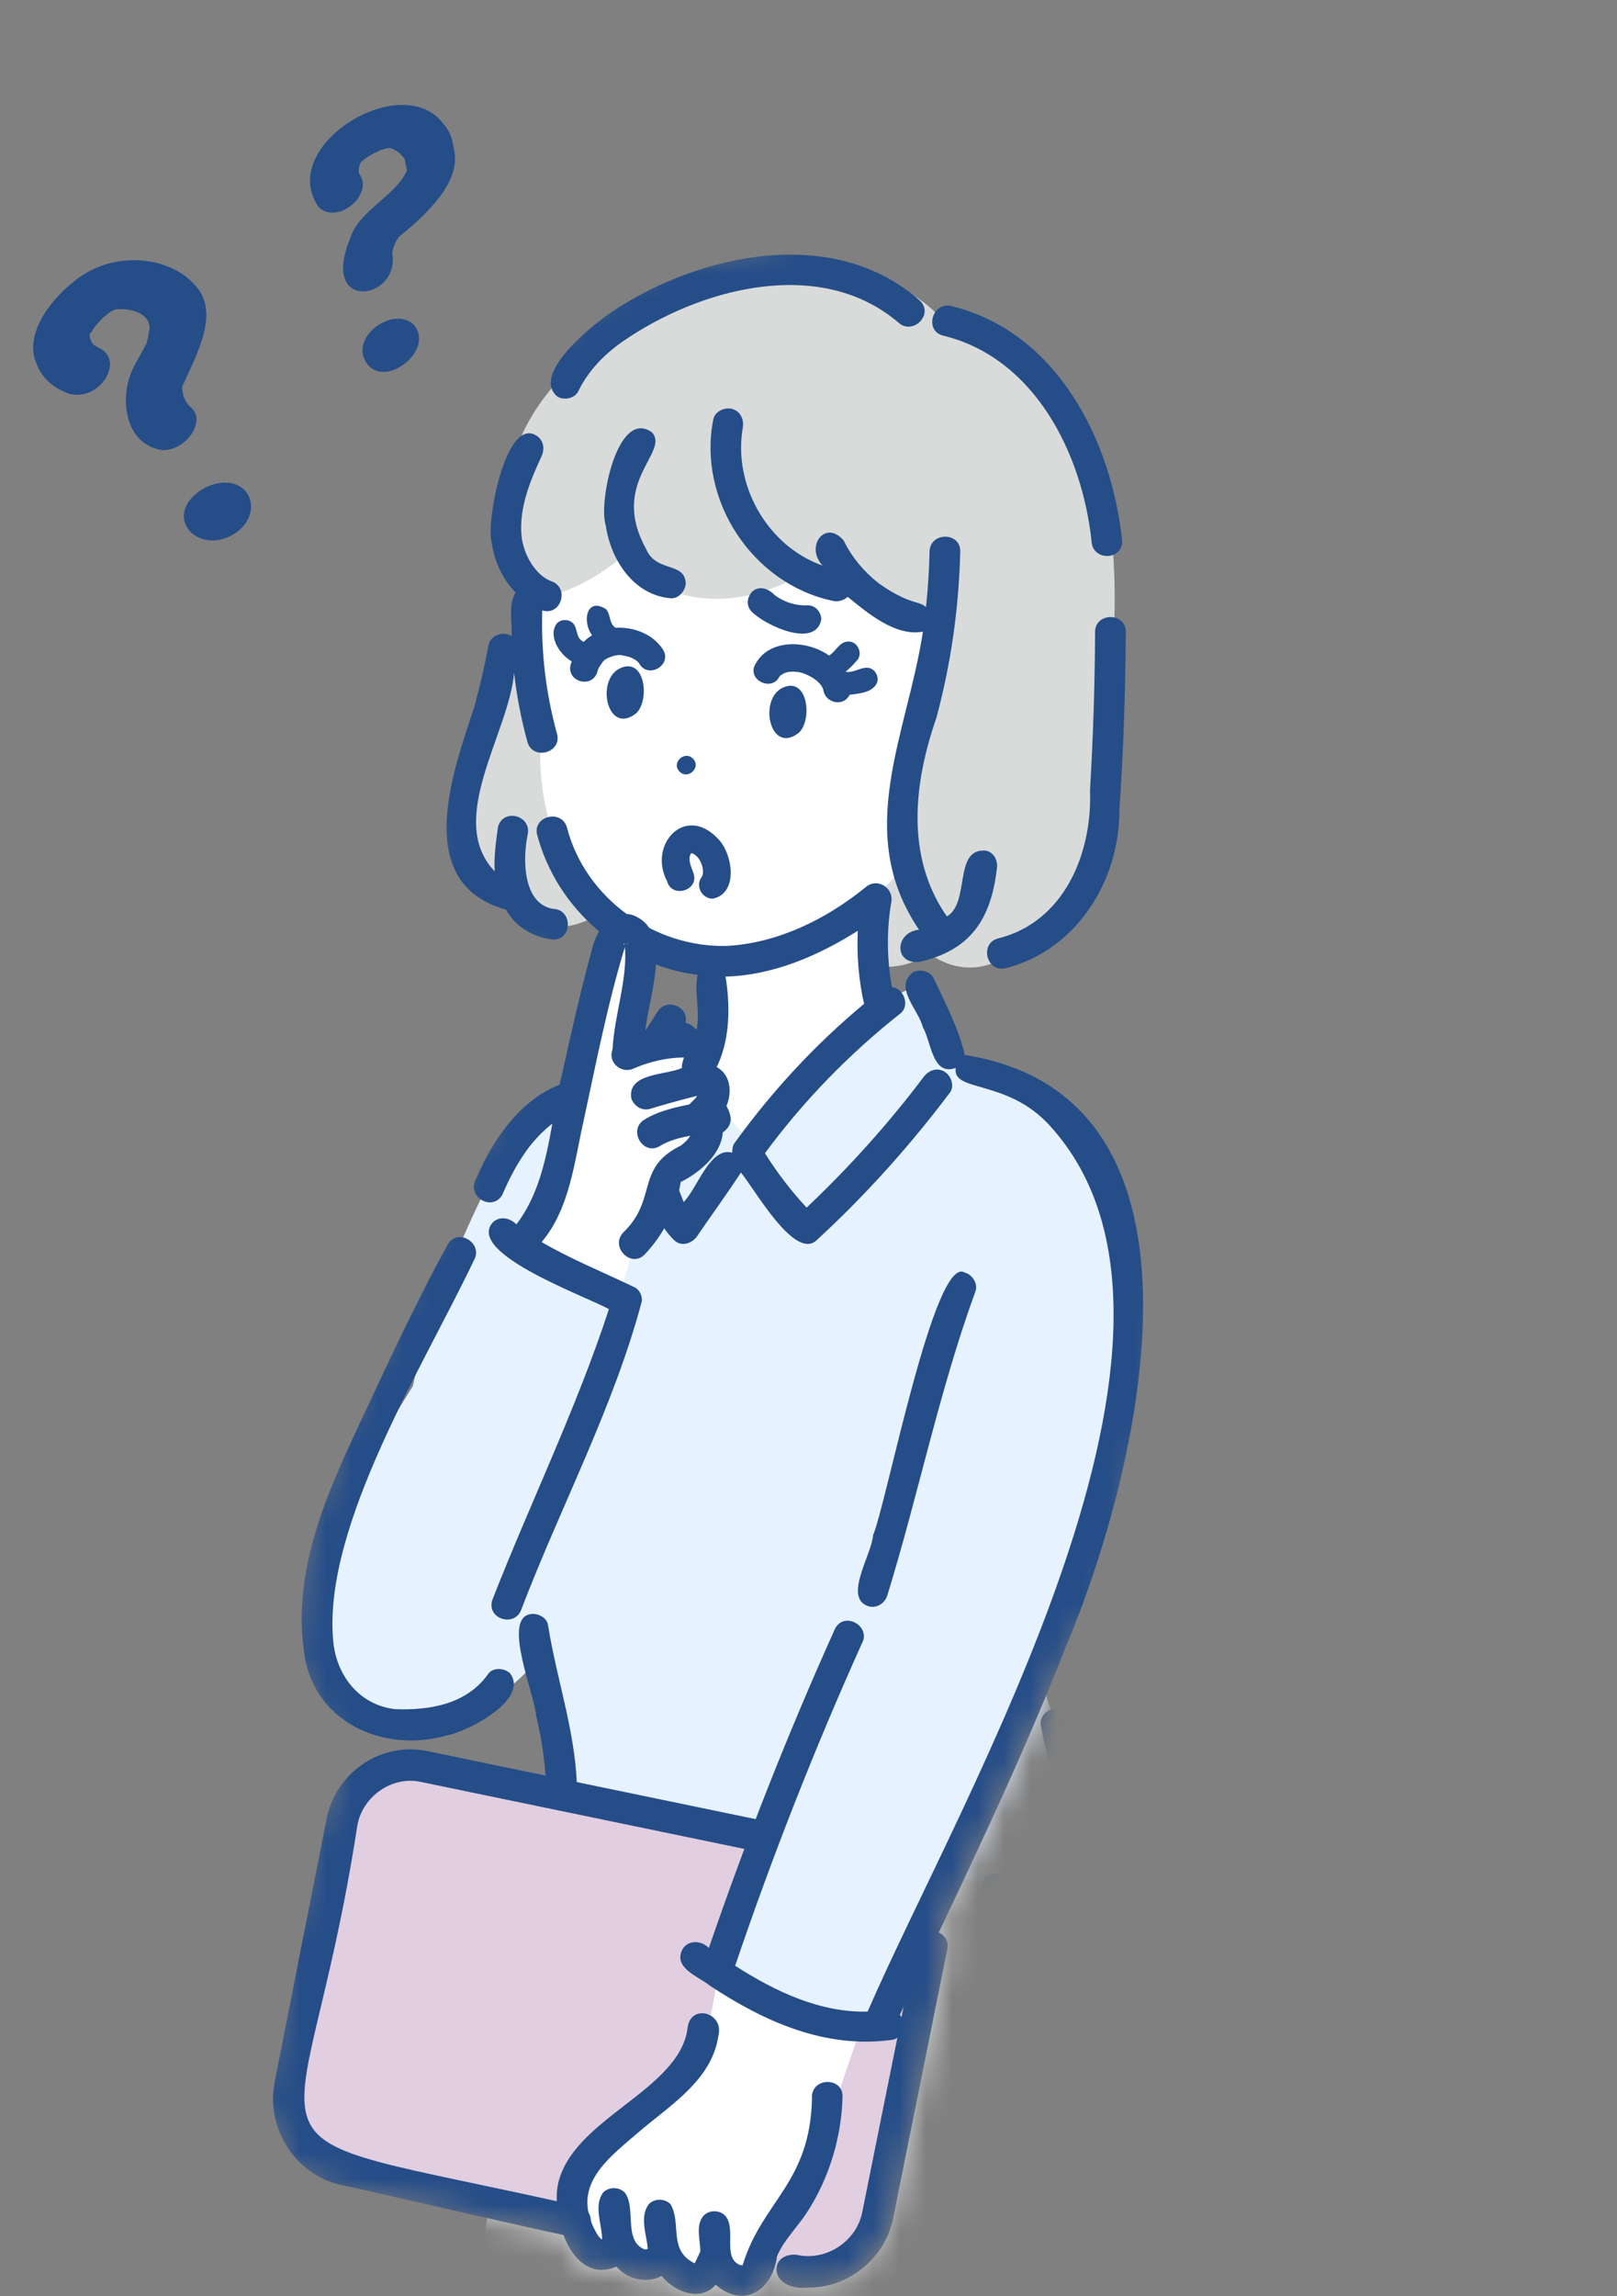 <svg width="62" height="88" viewBox="0 0 62 88" fill="none" xmlns="http://www.w3.org/2000/svg">
<rect x="0" y="0" width="62" height="88" fill="#808080" stroke="none"/>
<path d="M3.857 11.943C3.939 11.893 3.962 11.873 3.952 11.875C3.922 11.899 3.887 11.921 3.857 11.943Z" fill="#254D88"/>
<path d="M3.576 12.955C3.55 12.876 3.526 12.853 3.522 12.859C3.544 12.89 3.559 12.924 3.576 12.955Z" fill="#254D88"/>
<path d="M3.469 12.532C3.458 12.547 3.453 12.576 3.443 12.599C3.443 12.601 3.443 12.603 3.444 12.604C3.442 12.615 3.445 12.625 3.446 12.633C3.455 12.595 3.475 12.555 3.49 12.528C3.481 12.542 3.473 12.552 3.464 12.566C3.468 12.553 3.467 12.543 3.469 12.534L3.469 12.532Z" fill="#254D88"/>
<path d="M3.467 12.738C3.467 12.747 3.475 12.757 3.483 12.764C3.483 12.582 3.436 12.663 3.467 12.738Z" fill="#254D88"/>
<path d="M7.343 15.636C7.1 15.435 6.982 15.135 6.986 14.816C6.983 14.832 6.978 14.851 6.973 14.873C6.983 14.808 7.025 14.584 6.986 14.814C7.565 13.532 8.46 11.948 7.461 10.911C6.519 9.838 4.385 9.552 2.875 10.753C1.797 11.601 0.936 12.888 1.402 13.946C1.602 14.492 2.06 14.882 2.658 15.092C3.902 15.403 4.869 13.661 3.669 13.285C3.98 13.396 3.558 13.242 3.548 13.159C3.549 13.168 3.553 13.174 3.556 13.184C3.548 13.151 3.484 13.076 3.502 13.065C3.488 13.04 3.475 13.015 3.465 12.99C3.466 13.004 3.467 13.016 3.466 13.031C3.463 12.984 3.44 12.908 3.446 12.872C3.441 12.887 3.438 12.9 3.431 12.917C3.437 12.895 3.442 12.867 3.444 12.843C3.435 12.857 3.425 12.871 3.412 12.89C3.423 12.873 3.432 12.854 3.444 12.838C3.433 12.785 3.462 12.717 3.466 12.772C3.482 12.737 3.496 12.734 3.484 12.768C3.594 12.546 3.767 12.364 3.944 12.179C3.936 12.185 3.933 12.187 3.925 12.193C3.958 12.168 4.026 12.103 4.042 12.103C4.101 12.053 4.159 12.003 4.223 11.959C4.206 11.966 4.192 11.973 4.172 11.983C4.268 11.934 4.357 11.869 4.468 11.858C4.421 11.868 4.39 11.871 4.376 11.873C4.438 11.845 4.508 11.861 4.574 11.837C4.542 11.845 4.515 11.851 4.491 11.855C5.127 11.797 5.847 12.086 5.721 12.703C5.72 12.692 5.719 12.686 5.719 12.677C5.699 12.825 5.67 12.974 5.627 13.122C5.633 13.113 5.638 13.104 5.646 13.092C5.486 13.463 5.239 13.813 5.071 14.181C4.56 15.328 4.813 17.042 6.216 17.25C7.104 17.284 7.917 16.166 7.343 15.636ZM4.367 11.87C4.367 11.87 4.38 11.867 4.388 11.865C4.382 11.867 4.373 11.868 4.367 11.87ZM4.412 11.856C4.436 11.845 4.456 11.837 4.471 11.837C4.475 11.836 4.446 11.846 4.412 11.856ZM5.323 11.954C5.312 11.948 5.291 11.944 5.286 11.935C5.295 11.933 5.308 11.942 5.323 11.954ZM5.333 11.971C5.354 11.973 5.359 11.985 5.372 11.996C5.359 11.987 5.346 11.98 5.333 11.971Z" fill="#254D88"/>
<path d="M4.103 11.737C4.178 11.694 4.267 11.674 4.103 11.737V11.737Z" fill="#254D88"/>
<path d="M5.514 13.194C5.514 13.194 5.513 13.189 5.515 13.185C5.414 13.346 5.498 13.254 5.514 13.194Z" fill="#254D88"/>
<path d="M5.557 12.694C5.57 12.626 5.548 12.498 5.553 12.71C5.553 12.704 5.557 12.7 5.557 12.694Z" fill="#254D88"/>
<path d="M9.55 19.032C8.852 17.681 6.275 19.163 7.279 20.359C8.187 21.289 10.019 20.222 9.55 19.032Z" fill="#254D88"/>
<path d="M14.664 5.613C14.679 5.616 14.706 5.615 14.747 5.609C14.722 5.609 14.691 5.613 14.664 5.613Z" fill="#254D88"/>
<path d="M15.39 9.826C15.397 9.967 15.377 9.9 15.39 9.826V9.826Z" fill="#254D88"/>
<path d="M15.313 6.923C15.354 6.859 15.387 6.779 15.313 6.923V6.923Z" fill="#254D88"/>
<path d="M15.089 5.841C14.942 5.771 15.039 5.802 15.089 5.841V5.841Z" fill="#254D88"/>
<path d="M13.913 5.895C13.978 5.853 14.086 5.81 13.913 5.895V5.895Z" fill="#254D88"/>
<path d="M17.025 4.78C15.464 2.594 10.586 5.592 12.217 7.934C12.93 8.645 14.361 7.449 13.773 6.66C13.773 6.667 13.773 6.677 13.774 6.686C13.768 6.659 13.751 6.585 13.759 6.571C13.76 6.561 13.76 6.554 13.76 6.544C13.74 6.547 13.767 6.441 13.757 6.416C13.759 6.428 13.759 6.439 13.761 6.449C13.774 6.384 13.789 6.316 13.814 6.25C13.813 6.259 13.811 6.265 13.811 6.273C13.848 6.178 13.957 6.121 14.036 6.055C14.026 6.06 14.015 6.066 14.003 6.072C14.167 5.971 14.322 5.871 14.502 5.802C14.464 5.791 14.611 5.756 14.629 5.737C14.621 5.741 14.613 5.745 14.606 5.751C14.701 5.722 14.797 5.681 14.89 5.683C14.841 5.66 14.969 5.678 14.989 5.681C14.985 5.683 14.98 5.682 14.977 5.681C15.117 5.721 15.227 5.806 15.341 5.881C15.329 5.874 15.32 5.869 15.31 5.863C15.375 5.923 15.442 5.986 15.491 6.06C15.49 6.059 15.49 6.057 15.489 6.056C15.526 6.087 15.52 6.141 15.542 6.183C15.539 6.177 15.537 6.17 15.534 6.164C15.539 6.158 15.6 6.668 15.568 6.32C15.58 6.391 15.597 6.461 15.602 6.536C15.545 6.66 15.466 6.784 15.395 6.904C15.399 6.896 15.402 6.891 15.403 6.885C14.802 7.69 13.694 8.209 13.41 9.178C12.267 12.015 15.383 11.483 15.033 9.68C15.034 9.696 15.036 9.704 15.036 9.717C15.069 9.506 15.145 9.276 15.296 9.08C15.288 9.084 15.282 9.091 15.272 9.096C16.36 8.22 17.684 6.97 17.413 5.759C17.425 5.811 17.327 5.259 17.386 5.636C17.346 5.31 17.234 5.01 17.026 4.776L17.025 4.78ZM15.018 5.678C15.018 5.678 15.027 5.677 15.03 5.678C15.026 5.68 15.022 5.68 15.018 5.678ZM15.267 9.103C15.267 9.103 15.259 9.107 15.254 9.111C15.26 9.108 15.263 9.105 15.269 9.1L15.267 9.103ZM15.146 7.225C15.146 7.225 15.136 7.234 15.133 7.237C15.179 7.194 15.237 7.145 15.146 7.225Z" fill="#254D88"/>
<path d="M15.286 6.076C15.293 6.096 15.309 6.135 15.342 6.191C15.323 6.153 15.304 6.114 15.286 6.076Z" fill="#254D88"/>
<path d="M13.737 6.46C13.741 6.47 13.743 6.481 13.748 6.492C13.748 6.417 13.743 6.392 13.736 6.395C13.733 6.418 13.734 6.44 13.737 6.46Z" fill="#254D88"/>
<path d="M13.723 6.13C13.699 6.187 13.714 6.225 13.742 6.091C13.735 6.104 13.728 6.118 13.723 6.13Z" fill="#254D88"/>
<path d="M13.716 6.366C13.716 6.366 13.726 6.332 13.72 6.268C13.717 6.3 13.718 6.333 13.716 6.366Z" fill="#254D88"/>
<path d="M15.528 9.194C15.592 9.15 15.607 9.132 15.594 9.139C15.573 9.158 15.549 9.174 15.528 9.194Z" fill="#254D88"/>
<path d="M14.317 5.689C14.33 5.687 14.361 5.676 14.409 5.647C14.38 5.661 14.351 5.675 14.317 5.689Z" fill="#254D88"/>
<path d="M14.912 14.274C14.912 14.274 14.911 14.275 14.908 14.274C14.92 14.274 14.918 14.275 14.912 14.274Z" fill="#254D88"/>
<path d="M15.887 12.467C15.127 11.694 13.473 12.85 14 13.819C14.628 15.011 16.684 13.474 15.887 12.467Z" fill="#254D88"/>
<mask id="mask0_3_273" style="mask-type:alpha" maskUnits="userSpaceOnUse" x="10" y="6" width="52" height="83">
<path d="M35.95 74.069L40.745 63.634L42.813 60.531L45.069 49.437L43.941 38.625L44.223 31.386L54.659 27.437L59.736 22.172L61.428 17.942L58.514 12.019L54.189 6.472C52.534 6.396 48.673 6.127 46.95 6.002L38.676 8.728H31.813L24.574 10.232L18.745 14.651L17.147 21.608L15.736 29.6L16.865 35.617L21.189 36.933L19.685 41.258L16.865 46.147L13.01 54.89L11.506 59.779L11.13 63.634L12.07 65.326L12.728 66.642V68.146L11.13 73.693L10.002 80.65L11.13 83.095L12.54 83.753L21.66 85.633C21.96 87.138 23.101 87.075 23.634 86.856C24.01 87.457 24.981 87.357 25.42 87.232C26.323 88.36 27.112 87.89 27.395 87.514C27.426 87.608 27.658 87.833 28.335 87.984C29.012 88.134 29.557 87.294 29.745 86.856C29.971 87.758 31.155 87.67 31.719 87.514C33.449 87.288 34.195 85.226 34.352 84.223C34.978 81.215 36.251 75.104 36.326 74.728C36.401 74.352 36.107 74.132 35.95 74.069Z" fill="#D9D9D9"/>
</mask>
<g mask="url(#mask0_3_273)">
<path d="M43.611 89.27C42.126 80.035 40.078 70.888 40.078 70.888L21.549 71.151C21.549 71.151 19.996 76.487 17.99 89.223L43.611 89.27Z" fill="#D8DBD9"/>
<path d="M13.623 68.568L10.909 81.132C10.874 80.777 10.9 82.11 12.124 82.789C13.296 83.44 31.302 87.121 31.302 87.121C31.302 87.121 32.746 87.832 33.46 85.862C34.175 83.891 36.053 72.579 36.053 72.579C36.053 72.579 36.031 71.327 33.455 70.951C30.878 70.574 15.631 67.641 15.631 67.641L13.621 68.568H13.623Z" fill="#E1CEE0"/>
<path d="M20.191 22.464L20.334 29.636C20.109 29.673 20.912 37.044 27.387 37.206C27.387 37.206 27.513 40.312 26.663 40.615L28.525 44.101C28.525 44.101 33.779 38.693 33.871 38.618C33.963 38.544 33.604 34.447 33.604 34.447C44.814 21.975 25.12 6.241 20.191 22.464Z" fill="white"/>
<path d="M27.484 75.868C27.484 75.868 27.135 78.817 26.399 79.232C25.664 79.646 21.915 82.57 21.926 83.544C21.938 84.518 22.492 86.088 22.492 86.088C22.492 86.088 26.433 87.105 28.569 87.176C28.569 87.176 31.431 84.066 31.516 82.806C31.6 81.547 33.011 77.737 33.011 77.737C33.011 77.737 28.705 77.045 27.483 75.868H27.484Z" fill="white"/>
<path d="M25.715 38.889L24.265 41.32C24.265 41.32 21.16 42.245 19.985 43.404C18.808 44.562 16.351 50.331 15.837 53.102C15.805 53.277 9.057 62.854 13.868 65.669C17.219 67.628 20.506 63.734 20.506 63.734L21.55 69.175L29.381 70.21L27.486 75.33C27.486 75.33 31.167 77.897 34.061 77.438L36.404 71.838C36.404 71.838 39.258 72.675 40.844 72.173C40.844 72.173 42.649 72.302 39.791 64.025C39.791 64.025 43.158 56.429 43.136 52.132C43.237 46.841 42.78 41.604 36.651 40.86L35.411 38.024C34.559 36.74 28.533 44.03 28.653 43.658C28.653 43.658 25.643 40.164 25.718 38.887L25.715 38.889Z" fill="#E7F2FF"/>
<path d="M36.25 12.431C33.114 8.089 21.256 11.248 19.618 17.79C18.043 22.374 20.162 22.785 20.162 22.785L20.088 24.491C20.088 24.491 17.789 27.146 17.689 30.416C17.59 33.686 17.93 33.336 19.167 34.124C19.167 34.124 20.233 36.303 22.606 35.233C21.506 33.362 20.497 30.611 20.754 28.238C20.754 28.238 20.337 24.779 20.44 23.882C20.544 22.985 20.468 22.859 20.468 22.859C20.468 22.859 21.732 23.043 23.804 21.389C23.804 21.389 26.348 24.386 30.635 22.078C30.635 22.078 35.319 24.183 35.926 23.944C35.926 23.944 33.888 29.615 34.24 30.83C34.591 32.046 34.554 33.364 34.554 33.364L33.239 34.72L32.914 36.956C32.914 36.956 34.595 37.379 35.596 36.516C35.596 36.516 36.904 37.644 38.493 36.706C38.493 36.706 41.646 35.51 41.915 33.471C42.184 31.433 43.079 23.652 42.602 20.54C42.124 17.428 39.806 11.882 36.248 12.427L36.25 12.431Z" fill="#D8DBD9"/>
<path d="M22.068 85.738C21.916 85.774 13.229 83.739 13.079 83.739C11.322 83.346 10.181 81.566 10.534 79.774L12.518 69.725C12.693 68.838 13.201 68.076 13.944 67.584C14.669 67.102 15.54 66.933 16.39 67.11L29.27 69.776C29.597 69.844 29.806 70.163 29.738 70.489C29.671 70.816 29.351 71.025 29.026 70.957L16.145 68.291C15.04 68.041 13.896 68.845 13.701 69.96C11.57 83.818 7.977 81.342 22.198 84.548C22.888 84.68 22.764 85.764 22.067 85.74L22.068 85.738Z" fill="#254D88"/>
<path d="M30.995 87.667C29.509 87.823 29.41 86.359 30.515 86.406C31.653 86.684 32.858 85.901 33.067 84.749L35.137 74.469C35.278 73.704 36.487 73.939 36.32 74.708L34.25 84.988C33.969 86.516 32.537 87.688 30.995 87.667Z" fill="#254D88"/>
<path d="M22.385 24.597C22.067 24.477 22.167 24.101 21.975 23.89C21.813 23.721 21.514 23.719 21.352 23.89C20.989 24.373 21.469 25.099 21.926 25.347C21.569 26.098 22.753 26.485 22.926 25.675C22.966 25.545 23.037 25.492 23.103 25.376C23.092 25.396 23.045 25.438 23.094 25.385C23.099 25.379 23.107 25.374 23.105 25.366C23.105 25.366 23.105 25.37 23.103 25.374C23.131 25.346 23.154 25.314 23.186 25.291C23.186 25.284 23.22 25.267 23.223 25.255C23.221 25.261 23.218 25.263 23.216 25.267C23.419 25.154 23.675 25.064 23.902 25.122C23.701 25.086 24.137 25.165 24.182 25.195C24.233 25.214 24.331 25.267 24.385 25.304C24.384 25.302 24.382 25.299 24.382 25.297C24.417 25.325 24.451 25.349 24.391 25.308C24.44 25.353 24.483 25.378 24.513 25.436C24.857 26.026 25.777 25.49 25.427 24.902C25.042 24.3 24.301 24.018 23.601 24.059C23.346 23.892 23.423 23.55 23.236 23.345C22.481 22.86 22.313 23.843 22.704 24.347C22.591 24.413 22.477 24.49 22.388 24.595L22.385 24.597ZM24.508 25.426C24.498 25.413 24.489 25.402 24.479 25.389C24.494 25.402 24.508 25.417 24.508 25.426Z" fill="#254D88"/>
<path d="M23.201 25.273C23.201 25.273 23.19 25.285 23.182 25.29C23.18 25.298 23.197 25.294 23.212 25.266C23.207 25.268 23.205 25.271 23.201 25.273Z" fill="#254D88"/>
<path d="M24.383 25.304C24.383 25.304 24.387 25.308 24.389 25.31C24.387 25.308 24.387 25.306 24.383 25.304Z" fill="#254D88"/>
<path d="M23.721 25.637C22.835 26.146 23.318 28.213 24.409 27.322C24.936 26.778 24.714 25.108 23.721 25.637Z" fill="#254D88"/>
<path d="M29.959 26.382C29.073 26.892 29.556 28.958 30.647 28.067C31.173 27.523 30.949 25.854 29.959 26.382Z" fill="#254D88"/>
<path d="M29.873 25.951C29.873 25.951 29.871 25.955 29.869 25.957C29.879 25.955 29.89 25.942 29.9 25.923C29.89 25.934 29.879 25.945 29.873 25.951Z" fill="#254D88"/>
<path d="M32.834 25.338C33.112 25.081 32.902 24.571 32.522 24.586C32.185 24.588 32.052 24.968 31.788 25.124C30.937 24.511 29.41 24.454 28.919 25.543C28.727 26.105 29.594 26.474 29.869 25.955H29.865C29.899 25.919 29.918 25.868 29.94 25.821C29.934 25.833 29.919 25.883 29.901 25.919C30.075 25.737 30.333 25.72 30.57 25.752C30.758 25.748 31.444 26.023 31.567 26.43C31.631 26.944 32.343 27.109 32.576 26.626C32.943 26.581 33.492 26.541 33.635 26.141C33.701 25.917 33.556 25.654 33.327 25.599C33.014 25.541 32.742 25.804 32.42 25.744C32.571 25.62 32.71 25.485 32.834 25.336V25.338ZM31.241 26.024C31.241 26.024 31.241 26.024 31.243 26.026C31.213 26.006 31.198 25.987 31.241 26.024Z" fill="#254D88"/>
<path d="M26.57 29.074C26.248 28.745 25.725 29.24 26.056 29.57C26.378 29.9 26.9 29.405 26.57 29.074Z" fill="#254D88"/>
<path d="M24.992 16.566C23.674 15.631 22.937 19.273 23.225 20.133C23.415 21.445 24.284 22.801 25.705 22.927C26.021 22.964 26.292 22.63 26.292 22.34C26.243 21.52 25.146 21.951 24.767 21.026C23.355 18.468 25.712 17.316 24.992 16.566Z" fill="#254D88"/>
<path d="M35.266 23.128C35.048 23.066 34.823 22.995 34.618 22.901C34.304 22.756 34.003 22.579 33.723 22.374C33.709 22.365 33.581 22.263 33.683 22.346C33.125 21.908 32.658 21.353 32.348 20.714C31.647 19.892 30.855 20.934 31.538 21.675C29.422 20.925 28.099 18.589 28.48 16.393C28.533 16.081 28.398 15.761 28.07 15.671C27.788 15.594 27.401 15.767 27.348 16.081C26.739 19.163 28.852 22.382 31.933 23.027C32.141 23.074 32.357 23.012 32.502 22.871C33.277 23.506 34.339 24.399 35.387 24.209C34.794 28.124 32.698 31.904 35.24 35.631C34.294 35.723 34.272 36.983 35.259 36.86C37.205 36.42 37.991 35.23 38.218 33.322C38.286 33.023 38.126 32.671 37.809 32.6C36.541 32.477 37.212 34.596 36.306 35.121C34.715 32.842 35.033 30.012 35.9 27.523C36.464 25.441 36.767 23.29 36.818 21.135C36.834 20.379 35.659 20.379 35.642 21.135C35.627 21.85 35.58 22.561 35.505 23.269C35.439 23.207 35.36 23.158 35.266 23.132V23.128Z" fill="#254D88"/>
<path d="M19.401 34.86C19.764 35.522 20.46 35.928 21.203 36.007C21.961 36.025 21.962 34.843 21.203 34.831C20.067 34.636 20.028 32.987 20.229 32C20.407 31.255 19.298 30.95 19.095 31.688C19.018 32.246 18.935 32.825 18.967 33.391C17.079 31.421 19.511 28.107 19.712 25.787C19.813 26.68 19.984 27.566 20.223 28.433C20.424 29.16 21.558 28.852 21.357 28.12C20.93 26.577 20.744 24.992 20.791 23.393C21.528 23.619 21.855 22.493 21.114 22.265C20.475 22.011 20.048 21.158 19.994 20.515C19.902 19.452 20.327 18.433 20.763 17.487C20.896 17.2 20.844 16.854 20.552 16.684C19.377 15.994 18.623 20.046 18.854 20.802C18.96 21.53 19.276 22.203 19.77 22.709C19.475 23.188 19.652 23.839 19.614 24.381C19.315 24.168 18.807 24.343 18.734 24.717C18.582 25.52 18.399 26.319 18.183 27.107C17.35 29.613 15.789 33.859 19.403 34.86H19.401ZM20.943 34.752C20.915 34.739 20.923 34.743 20.943 34.752V34.752ZM20.498 34.406C20.513 34.425 20.52 34.433 20.498 34.406V34.406Z" fill="#254D88"/>
<path d="M41.989 24.216C41.978 26.241 41.914 28.264 41.794 30.285C41.886 32.698 40.809 35.34 38.261 35.966C37.533 36.167 37.842 37.301 38.573 37.1C41.273 36.41 42.926 33.76 42.92 31.058C43.076 28.781 43.152 26.499 43.165 24.216C43.169 23.46 41.993 23.458 41.989 24.216Z" fill="#254D88"/>
<path d="M21.373 15.201C21.631 15.351 22.037 15.276 22.176 14.99C22.55 14.219 23.146 13.604 23.842 13.11C26.802 11.049 31.431 9.799 34.441 12.356C34.992 12.873 35.825 12.044 35.273 11.525C31.989 8.612 26.869 9.701 23.5 11.923C22.774 12.41 20.333 14.323 21.373 15.201Z" fill="#254D88"/>
<path d="M36.164 12.863C39.67 13.713 41.494 17.38 41.852 20.734C41.876 21.496 43.029 21.501 43.027 20.734C42.626 16.872 40.526 12.715 36.476 11.729C35.741 11.553 35.428 12.684 36.164 12.863Z" fill="#254D88"/>
<path d="M34.536 38.828C34.897 38.533 34.645 37.854 34.2 37.835C34.006 36.776 33.991 35.646 34.17 34.599C34.299 34.022 33.617 33.604 33.171 34.016C31.678 35.227 29.824 36.141 27.884 36.25C25.101 36.331 22.434 34.424 21.737 31.705C21.519 30.983 20.385 31.291 20.603 32.017C21.359 34.843 23.849 36.987 26.746 37.361C26.607 38.046 26.864 38.798 26.701 39.499C26.624 39.345 26.46 39.234 26.287 39.196C26.419 38.563 25.544 38.226 25.208 38.779C24.695 39.625 23.659 40.941 23.721 41.921C24.018 43.356 24.823 46.703 25.922 47.588C26.199 47.776 26.556 47.624 26.727 47.378C27.282 46.56 27.872 45.763 28.408 44.935C28.912 45.528 30.475 48.344 31.319 47.523C33.192 45.8 34.892 43.905 36.422 41.872C36.614 41.618 36.464 41.216 36.212 41.069C35.911 40.892 35.599 41.026 35.409 41.28C34.06 43.07 32.554 44.74 30.928 46.28C30.33 45.638 29.796 44.939 29.33 44.196C30.813 42.182 32.575 40.375 34.538 38.828H34.536ZM28.166 43.801C28.085 43.91 28.083 44.044 28.072 44.174C27.22 43.935 26.737 45.552 26.212 46.065C25.667 44.679 25.225 43.262 24.851 41.823C25.08 41.265 25.351 40.733 25.669 40.221C25.868 40.958 26.682 43.924 27.739 43.38C28.529 42.782 27.397 41.977 27.242 41.304C27.987 40.206 28.03 38.711 27.82 37.427C29.634 37.378 31.379 36.628 32.889 35.671C32.848 36.607 32.921 37.545 33.13 38.471C31.257 40.031 29.593 41.823 28.166 43.803V43.801Z" fill="#254D88"/>
<path d="M33.478 58.827C33.435 59.566 32.315 61.236 33.298 61.558C33.618 61.646 33.92 61.45 34.02 61.148C35.214 57.282 36.011 53.297 37.401 49.49C37.508 49.191 37.281 48.847 36.991 48.768C35.829 48.053 33.992 57.622 33.478 58.827Z" fill="#254D88"/>
<path d="M40.858 63.134C43.664 56.496 47.263 42.044 36.992 40.431C36.759 39.408 36.24 38.439 35.796 37.486C35.657 37.212 35.247 37.11 34.993 37.275C34.258 37.838 35.232 38.712 35.383 39.366C35.706 39.9 35.74 41.262 36.646 40.925C36.49 41.877 38.621 41.335 40.255 43.142C47.441 51.023 36.832 68.865 33.267 77.091C31.445 77.138 29.725 76.32 28.187 75.335C29.608 71.148 31.227 67.026 33.042 62.993C33.416 62.336 32.4 61.735 32.026 62.4C30.219 66.405 28.606 70.499 27.179 74.654C26.891 74.356 26.385 74.331 26.162 74.713C25.804 75.427 26.79 75.745 27.222 76.1C29.313 77.479 31.646 78.53 34.217 78.172C34.629 78.107 34.779 77.498 34.501 77.219C36.695 72.558 38.978 67.932 40.858 63.132V63.134Z" fill="#254D88"/>
<path d="M22.126 68.82C22.143 66.581 21.359 64.467 21.013 62.279C20.966 61.965 20.571 61.792 20.291 61.869C19.287 62.111 20.503 64.956 20.558 65.75C20.806 66.795 20.932 67.741 20.951 68.818C20.964 69.574 22.139 69.576 22.126 68.818V68.82Z" fill="#254D88"/>
<path d="M41.717 72.161C42.466 70.128 41.405 67.93 41.061 65.899C40.867 65.168 39.726 65.476 39.927 66.211C40.211 67.964 41.123 69.842 40.67 71.604C39.922 71.847 39.012 71.796 38.192 71.798C37.436 71.777 37.436 72.952 38.192 72.973C39.341 72.907 40.954 73.223 41.717 72.159V72.161Z" fill="#254D88"/>
<path d="M20.294 43.95C20.695 43.442 21.176 42.98 21.77 42.709C22.165 42.6 22.681 42.373 22.528 41.865C22.43 41.562 22.122 41.367 21.806 41.455C20.063 41.94 18.916 43.615 18.247 45.195C17.884 45.868 18.875 46.449 19.262 45.787C19.537 45.138 19.869 44.512 20.294 43.95Z" fill="#254D88"/>
<path d="M18.478 86.824C18.191 86.758 17.815 86.911 17.756 87.234C17.768 87.953 16.929 89.449 17.834 89.786C18.121 89.852 18.497 89.699 18.555 89.376C18.542 88.658 19.383 87.163 18.478 86.824Z" fill="#254D88"/>
<path d="M42.266 78.611C42.046 77.613 41.824 76.614 41.606 75.616C41.538 75.306 41.177 75.125 40.884 75.206C40.564 75.294 40.406 75.618 40.474 75.928C41.232 79.39 42.036 82.842 42.608 86.341C42.768 87.313 42.907 88.289 43.022 89.267C43.059 89.583 43.266 89.854 43.608 89.854C43.898 89.854 44.233 89.583 44.195 89.267C43.774 85.677 43.039 82.139 42.264 78.611H42.266Z" fill="#254D88"/>
<path d="M31.135 80.357C31.084 83.676 29.221 84.339 28.475 86.81C28.471 86.81 28.465 86.81 28.46 86.808C28.467 86.808 28.469 86.81 28.473 86.812C28.473 86.812 28.473 86.814 28.471 86.816C28.441 86.812 28.377 86.802 28.371 86.801C27.681 86.519 28.251 85.421 27.807 84.913C27.591 84.689 27.192 84.683 26.976 84.913C26.658 85.283 26.852 85.836 26.852 86.282C26.799 86.398 26.679 86.662 26.649 86.712C26.641 86.722 26.636 86.731 26.634 86.737C25.605 86.24 26.147 85.216 25.709 84.471C25.492 84.247 25.094 84.242 24.878 84.471C24.511 84.945 24.793 85.635 24.838 86.18C24.823 86.186 24.816 86.191 24.838 86.186C24.806 86.199 24.755 86.208 24.723 86.207C23.885 85.883 24.406 84.616 23.956 84.027C23.74 83.803 23.341 83.798 23.125 84.027C22.755 84.524 23.08 85.248 23.089 85.823C23.086 85.823 23.082 85.821 23.078 85.819C23.029 85.766 23.033 85.772 23.044 85.787C23.125 85.887 22.916 85.68 22.903 85.635C21.788 83.74 23.347 82.702 24.659 81.564C25.833 80.592 27.309 79.644 27.546 78.012C27.77 77.117 26.461 76.765 26.363 77.73C26.049 80.137 21.918 81.184 21.39 83.73C21.143 85.018 21.941 87.583 23.637 86.863C24.052 87.353 24.8 87.528 25.37 87.222C25.869 87.848 26.865 88.224 27.44 87.56C28.537 88.495 29.62 87.769 29.795 86.458C30.065 85.832 30.59 85.334 30.957 84.764C31.797 83.454 32.265 81.91 32.305 80.355C32.327 79.599 31.152 79.599 31.13 80.355L31.135 80.357ZM26.583 86.771C26.6 86.769 26.613 86.757 26.626 86.752C26.621 86.763 26.613 86.767 26.583 86.771ZM28.49 86.81C28.507 86.799 28.51 86.81 28.49 86.81V86.81Z" fill="#254D88"/>
<path d="M30.964 23.199C30.515 23.22 30.065 23.075 29.704 22.808C29.481 22.562 29.088 22.413 28.824 22.694C28.636 22.898 28.608 23.239 28.824 23.442C29.33 23.965 31.288 24.878 31.493 23.728C31.479 23.449 31.259 23.188 30.964 23.199Z" fill="#254D88"/>
<path d="M26.805 33.912C26.799 34.192 27.051 34.45 27.333 34.44C28.345 34.233 28.093 32.656 27.491 32.105C26.241 30.83 24.842 32.389 25.579 33.771C25.75 34.433 26.797 34.141 26.598 33.489C26.524 33.244 26.333 32.927 26.508 32.693C26.859 32.793 27.028 33.333 26.925 33.575C26.859 33.679 26.801 33.773 26.803 33.908L26.805 33.912ZM26.934 33.568C26.934 33.568 26.948 33.551 26.959 33.538C26.949 33.551 26.94 33.562 26.933 33.575C26.933 33.573 26.934 33.572 26.936 33.568H26.934Z" fill="#254D88"/>
<path d="M24.177 39.76L24.54 35.678L23.376 35.671L20.98 46.041C20.98 46.041 19.75 47.989 19.848 47.951C19.946 47.913 23.791 49.587 23.791 49.587L24.306 47.652C24.306 47.652 25.594 46.939 25.717 45.262L27.127 43.694L27.085 42.485L27.334 41.501L26.66 40.714L26.642 39.687L24.173 39.758L24.177 39.76Z" fill="white"/>
<path d="M27.353 40.834C27.8 39.114 25.843 39.212 24.741 39.563C24.829 38.256 25.907 35.641 24.22 35.056C23.402 34.864 22.913 35.599 22.725 36.282C22.295 37.843 21.934 39.426 21.588 41.007C21.082 42.974 21.07 45.259 19.801 46.921C19.553 46.676 19.158 46.581 18.887 46.855C17.863 48.04 22.522 49.702 23.348 50.17C22.103 53.98 20.326 57.603 18.869 61.336C18.664 62.065 19.773 62.385 20.001 61.648C21.507 57.716 23.53 53.927 24.613 49.856C24.622 49.617 24.498 49.384 24.269 49.305C23.103 48.743 21.885 48.252 20.768 47.6C21.838 46.332 22.018 44.557 22.368 42.995C22.853 40.754 23.293 38.478 23.962 36.288C24.06 37.587 23.554 38.892 23.487 40.214C23.284 40.735 23.859 41.188 24.329 40.934C24.927 40.682 25.572 40.53 26.223 40.526C26.191 40.66 26.127 40.789 26.151 40.928C25.525 41.214 24.064 41.107 24.203 42.085C24.299 42.38 24.611 42.591 24.925 42.495C25.521 42.312 26.123 42.149 26.728 41.996C26.657 42.128 26.525 42.215 26.429 42.327C25.822 42.451 25.239 42.583 24.709 42.907C24.062 43.296 24.652 44.313 25.301 43.92C25.657 43.704 26.057 43.602 26.463 43.527C26.379 43.677 26.249 43.796 26.112 43.899C24.34 44.768 25.235 45.941 23.895 47.237C23.376 47.786 24.205 48.619 24.726 48.068C25.45 47.306 25.935 46.336 26.1 45.3C27.005 44.851 28.05 43.886 27.616 42.777C28.114 42.203 28.156 41.139 27.353 40.834ZM24.072 36.149C24.079 36.164 24.058 36.175 24.034 36.182C24.051 36.16 24.07 36.141 24.072 36.149ZM23.953 36.197C23.932 36.192 23.898 36.173 23.9 36.173C23.942 36.145 23.953 36.175 23.953 36.197ZM25.649 40.564C25.66 40.564 25.662 40.564 25.649 40.564V40.564ZM26.093 45.304C26.059 45.319 26.078 45.317 26.093 45.304V45.304ZM26.792 41.874C26.787 41.889 26.777 41.902 26.77 41.916C26.766 41.916 26.773 41.902 26.792 41.874ZM26.695 42.053C26.683 42.072 26.672 42.089 26.657 42.1C26.676 42.075 26.687 42.06 26.695 42.053ZM26.55 43.258C26.55 43.258 26.552 43.262 26.553 43.262C26.553 43.262 26.553 43.266 26.553 43.267C26.552 43.264 26.55 43.26 26.552 43.258H26.55ZM26.815 43.467C26.854 43.469 26.875 43.461 26.815 43.467V43.467Z" fill="#254D88"/>
<path d="M18.731 64.133C17.911 65.312 16.475 65.554 15.14 65.5C13.729 65.332 12.844 64.137 12.767 62.77C12.434 58.402 16.255 52.322 18.176 48.291C18.541 47.627 17.526 47.035 17.163 47.699C16.138 49.568 15.22 51.493 14.32 53.424C12.902 56.471 11.183 59.72 11.644 63.185C11.911 65.962 14.684 67.235 17.189 66.493C17.992 66.329 20.284 65.126 19.562 64.133C19.359 63.93 18.928 63.881 18.731 64.133Z" fill="#254D88"/>
</g>
</svg>
